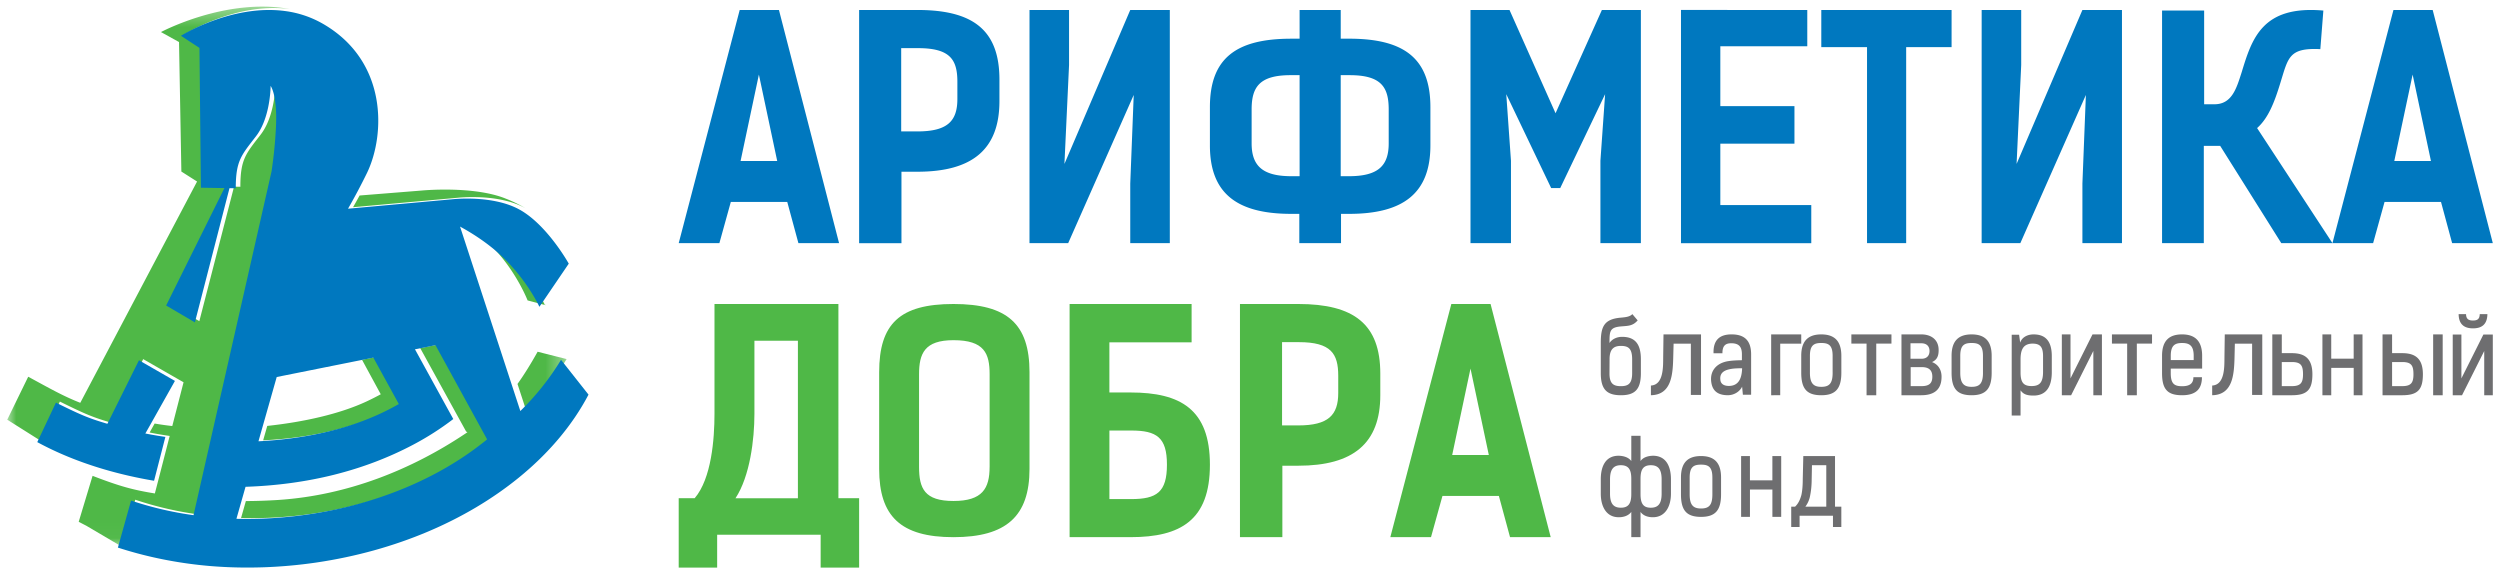 <?xml version="1.0" encoding="UTF-8"?> <svg xmlns="http://www.w3.org/2000/svg" xmlns:xlink="http://www.w3.org/1999/xlink" width="180" height="41" viewBox="0 0 137 31"> <title>09850C56-F958-4E3B-86CC-EF18200FB4C4</title> <defs> <path id="a" d="M0 .37h30.657v29.603H0z"></path> </defs> <g fill="none" fill-rule="evenodd"> <g transform="translate(.394 -.111)"> <mask id="b" fill="#fff"> <use xlink:href="#a"></use> </mask> <path d="M29.519 16.695l-.023.034.02.004.003-.038zm-2.1-2.715c-.8-.752-1.686-1.3-2.304-1.635l.012.037c.244.143.565.354.909.642 1.697 1.413 2.482 3.447 2.482 3.447l.948.25c-.104-.216-.765-1.53-2.047-2.74zm.997-2.552a7.042 7.042 0 0 0-1.092-.534c-1.76-.716-4.588-.446-4.588-.446l-3.424.274c-.121.223-.242.438-.359.642l5.74-.519s2.237-.257 3.723.583zm-14.164 11.92l-.226.79c2.762-.138 5.275-.743 7.299-1.812.144-.077.285-.154.423-.232l-1.401-2.549-.902.18 1.026 1.889c-.245.134-.501.264-.77.39-1.496.7-3.489 1.134-5.45 1.344zm.736-16.456c.089-1.782-.293-2.271-.293-2.271s.002.565-.15 1.245c-.112.505-.309 1.072-.653 1.517-.803 1.043-1.114 1.335-1.114 2.86l-.346-.006-1.903 7.371-1.581-.926 3.206-6.45-1.293-.02-.08-7.68-1.02-.664S12.556.11 15.488.506c-3.49-.65-7.061 1.259-7.061 1.259l.99.548.128 7.096.86.547-6.4 12.127c-.957-.377-1.69-.8-2.853-1.43L0 23.013l.033.013 1.827 1.153 1.026-2.165c1.38.681 1.774.852 2.83 1.163l.023-.046h.001l1.712-3.444 1.979 1.136.234.133-.618 2.399a15.82 15.82 0 0 1-.966-.137l-.276.492c.36.072.728.135 1.1.188l-.62 2.408-.193.744c-1.185-.192-1.917-.389-3.413-.966l-.76 2.518c.145.077.283.149.415.216l1.96 1.155.724-2.58c1.069.361 2.22.635 3.436.804l4.292-18.884c.107-.714.198-1.536.242-2.422zm14.08 12.391c-.366.651-.719 1.23-1.103 1.766l.467 1.428c.796-.78 1.546-1.68 2.225-2.791l-1.589-.403zm-6.433-.196l2.108 3.83.406.737.072.039c-.043.03-.083.059-.128.088-2.953 1.97-6.44 3.368-10.21 3.623a29.76 29.76 0 0 1-1.804.063l-.264.93a23.246 23.246 0 0 0 3.937-.24c3.807-.552 7.127-1.99 9.549-3.883.077-.06.155-.12.23-.18.029-.021.047-.04.072-.062l-2.838-5.171-1.13.226z" fill="#4FB847" mask="url(#b)"></path> </g> <path d="M9.063 23.84a21.288 21.288 0 0 1-1.098-.187l.277-.49 1.344-2.392-1.971-1.132-1.707 3.436-.023.046c-1.052-.31-1.445-.481-2.82-1.16l-1.021 2.16-.002.004c2.193 1.193 4.54 1.804 6.401 2.118l.62-2.403zm21.681-4.224l-.012.02a14.31 14.31 0 0 1-2.217 2.786l-.466-1.425-2.827-8.646-.012-.037c.616.335 1.499.88 2.296 1.63 1.277 1.208 1.935 2.52 2.038 2.735l.015.03.016-.023.023-.033 1.57-2.308s-1.144-2.06-2.63-2.924l-.04-.022c-1.48-.839-3.709-.582-3.709-.582l-5.717.517a33.182 33.182 0 0 0 1.047-1.975c.997-2.086 1.135-6.113-2.431-8.163a5.604 5.604 0 0 0-2.07-.694C12.698.11 9.915 1.858 9.915 1.858l1.015.664.08 7.662 1.288.021-3.194 6.434 1.576.925 1.896-7.355.344.006c0-1.522.31-1.813 1.11-2.853.343-.445.538-1.01.65-1.514.151-.678.15-1.243.15-1.243s.38.488.292 2.266a24.507 24.507 0 0 1-.241 2.418l-4.276 18.84a18.756 18.756 0 0 1-3.423-.801l-.72 2.574-.002.003c1.576.512 3.268.858 5.046 1.01 1.869.155 3.826.1 5.813-.189 4.39-.645 8.241-2.322 11.102-4.647 1.631-1.324 2.946-2.87 3.829-4.557l-1.506-1.906zM14.388 23.29l.776-2.732 4.398-.882.898-.18 1.396 2.543c-.138.078-.277.155-.422.231-2.015 1.067-4.52 1.671-7.27 1.81l.224-.79zm12.234.745c-.075.06-.153.119-.23.179-2.413 1.89-5.72 3.323-9.513 3.874-1.334.196-2.65.271-3.923.24l.264-.928.235-.826c3.386-.112 6.486-.879 9.183-2.305a15.522 15.522 0 0 0 2.202-1.408l-2.1-3.822 1.125-.225 2.828 5.16c-.025.02-.044.04-.071.06zm19.359-10.813h-2.228l-.612-2.26h-3.092l-.627 2.26h-2.229L40.536.444h2.15l3.295 12.778zm-3.39-4.502l-1.004-4.736-1.004 4.736h2.009zM50.274.444c3.062 0 4.495 1.112 4.495 3.817V5.44c0 2.639-1.482 3.868-4.495 3.868H49.4v3.915h-2.32V.444h3.194zm0 6.655c1.646 0 2.19-.564 2.19-1.776v-.945c0-1.212-.395-1.842-2.157-1.842h-.922v4.563h.889zM56.417.444h2.167V3.46l-.253 5.42L61.938.444h2.168v12.778h-2.168V9.957l.19-4.856-3.592 8.121h-2.12zm14.785 12.778v-1.605h-.441c-2.988 0-4.458-1.13-4.458-3.752V5.77c0-2.67 1.421-3.752 4.458-3.752h.457V.444h2.254v1.573h.457c3.02 0 4.457 1.082 4.457 3.752v2.096c0 2.621-1.486 3.752-4.457 3.752h-.441v1.605h-2.286zm.016-9.206h-.49c-1.73 0-2.139.671-2.139 1.883v1.852c0 1.195.555 1.802 2.172 1.802h.457V4.016zm2.71 5.537c1.634 0 2.173-.607 2.173-1.802V5.899c0-1.212-.393-1.883-2.14-1.883h-.49v5.537h.458zm11.075.649l-2.46-5.144.258 3.65v4.514h-2.218V.444h2.138l2.523 5.659 2.54-5.659h2.136v12.778h-2.217V8.708l.257-3.65-2.459 5.144zM99.039.444v1.989h-4.765v3.281h4.062V7.77h-4.062v3.364h4.984v2.09h-7.14V.443zm7.908 2.036h-2.489v10.742h-2.145V2.48h-2.506V.444h7.14zm1.648-2.036h2.167V3.46l-.253 5.42 3.607-8.436h2.168v12.778h-2.168V9.957l.19-4.856-3.592 8.121h-2.12zm16.42 12.778l-3.35-5.333h-.896v5.333h-2.288V.476h2.306v5.135h.563c.962 0 1.21-.875 1.492-1.75.564-1.849 1.128-3.682 4.478-3.385l-.166 2.114c-1.741-.083-1.757.462-2.205 1.898-.315 1.024-.647 1.882-1.26 2.427l4.13 6.307h-2.804z" fill="#0078BF"></path> <path d="M136.606 13.222h-2.229l-.61-2.26h-3.093l-.627 2.26h-2.229L131.161.444h2.15l3.295 12.778zm-3.39-4.502l-1.004-4.736-1.005 4.736h2.01z" fill="#0078BF"></path> <path d="M38.068 27.2c.924-1.08 1.086-3.259 1.086-4.618v-6.026h6.791V27.2h1.135V31h-2.108v-1.801H39.3V31h-2.107v-3.8h.875zm3.274-4.618c0 1.392-.243 3.407-1.037 4.619h3.42v-8.632h-2.383v4.013zm6.836 3.012v-5.3c0-2.65 1.125-3.738 4.072-3.738s4.167 1.089 4.167 3.739v5.299c0 2.585-1.268 3.74-4.167 3.74-2.9 0-4.072-1.155-4.072-3.74m6.053-.113v-5.072c0-1.139-.286-1.87-1.981-1.87-1.585 0-1.886.731-1.886 1.87v5.072c0 1.186.301 1.87 1.886 1.87 1.584 0 1.98-.684 1.98-1.87m11.07-6.823h-4.506v2.747h1.163c2.738 0 4.346.927 4.346 3.956 0 3.046-1.608 3.972-4.346 3.972h-3.343V16.556H65.3v2.102zm-3.31 4.832h-1.195v3.757h1.195c1.4 0 1.958-.38 1.958-1.887 0-1.49-.558-1.87-1.958-1.87zm9.155-6.934c3.062 0 4.495 1.112 4.495 3.816v1.18c0 2.638-1.482 3.866-4.495 3.866h-.872v3.915H67.95V16.556h3.194zm0 6.654c1.646 0 2.19-.564 2.19-1.775v-.946c0-1.212-.395-1.842-2.157-1.842h-.922v4.563h.889zm13.832 6.123H82.75l-.612-2.26h-3.091l-.628 2.26H76.19l3.343-12.777h2.15l3.295 12.777zm-3.39-4.502l-1.004-4.736-1.004 4.736h2.009z" fill="#4FB847"></path> <path d="M89.453 17.111l.291.344c-.266.306-.512.296-.885.328-.653.049-.658.262-.658.911.156-.239.437-.338.689-.338.744 0 1.03.437 1.03 1.228v.76c0 .873-.306 1.212-1.095 1.212-.79 0-1.102-.339-1.102-1.212V18.7c0-.89.161-1.321 1.117-1.397.226-.022.467-.04.613-.192zM88.2 20.344c-.005.573.211.715.624.715.407 0 .618-.142.618-.715v-.748c0-.595-.197-.743-.618-.743-.352 0-.619.142-.619.716l-.005.775zm2.27.681c.713-.04.667-1.067.673-1.587l.017-1.216h2.056v3.316h-.557V18.73h-.946l-.019.714c-.023.97-.086 2.089-1.224 2.112v-.531zm5.492.502h-.452l-.042-.442c-.11.241-.41.47-.783.47-.705 0-.878-.397-.915-.783-.052-.576.316-.99.947-1.085.241-.038.499-.045.74-.05v-.319c0-.368-.12-.61-.583-.61-.289 0-.49.107-.484.55h-.488c-.022-.728.336-1.036.988-1.036.672 0 1.072.302 1.072 1.096v2.21zm-1.204-1.391c-.341.078-.52.25-.483.57.02.256.236.34.463.34.551 0 .714-.43.73-.967-.142 0-.447-.005-.71.057zm2.302 1.42v-3.334h1.648v.51h-1.152v2.824zm1.648-1.235v-.925c0-.858.422-1.174 1.098-1.174.678 0 1.1.316 1.1 1.174v.925c0 .88-.322 1.235-1.1 1.235-.792 0-1.098-.355-1.098-1.235m1.72 0v-.925c0-.586-.225-.703-.622-.703-.396 0-.622.117-.622.703v.925c0 .587.197.775.622.775.442 0 .623-.188.623-.775m3.223-2.099v.505h-.833v2.829h-.531v-2.829h-.833v-.505zm.548 0h1.092c.505 0 .946.264.946.86 0 .315-.08.527-.363.657.336.127.523.42.523.803 0 .75-.458 1.014-1.112 1.014h-1.085v-3.334zm.495.487v.848h.606c.267 0 .437-.15.437-.424 0-.286-.186-.424-.446-.424h-.597zm.606 2.348c.453 0 .591-.189.591-.52 0-.402-.245-.522-.585-.522h-.601v1.042h.595zm1.646-.736v-.925c0-.858.421-1.174 1.098-1.174.678 0 1.099.316 1.099 1.174v.925c0 .88-.321 1.235-1.099 1.235-.792 0-1.098-.355-1.098-1.235m1.72 0v-.925c0-.586-.225-.703-.622-.703-.396 0-.622.117-.622.703v.925c0 .587.197.775.622.775.442 0 .623-.188.623-.775m1.574-2.081h.405l.06.435c.091-.289.39-.453.732-.453.592 0 1 .3 1 1.195v.872c0 .894-.378 1.285-1 1.285-.318 0-.55-.05-.712-.289v1.382h-.485v-4.428zm1.092 2.813c.43 0 .626-.192.626-.775v-.867c0-.544-.196-.685-.591-.685-.409.017-.642.215-.642.867v.713c0 .566.177.747.607.747zm3.336-2.831h.516v3.334h-.47v-2.428l-1.217 2.428h-.51v-3.334h.475v2.41zm3.262 0v.505h-.833v2.829h-.53v-2.829h-.834v-.505zm2.735 2.346c0 .634-.315.988-1.088.988-.793 0-1.098-.32-1.098-1.202v-.96c0-.858.422-1.172 1.098-1.172.666 0 1.099.32 1.099 1.173v.701h-1.72v.247c0 .584.194.719.621.719s.62-.157.62-.494h.468zm-1.708-.938h1.256v-.235c0-.578-.254-.701-.636-.701-.38 0-.62.117-.62.7v.236zm2.268 1.395c.713-.04.668-1.067.674-1.587l.017-1.216h2.055v3.316h-.557V18.73h-.946l-.017.714c-.024.97-.088 2.089-1.226 2.112v-.531zm3.815-1.775h.552c.715 0 1.126.303 1.126 1.158 0 .844-.287 1.148-1.126 1.148h-1.071v-3.334h.52v1.027zm.552 1.807c.488 0 .612-.19.612-.65 0-.48-.114-.67-.612-.67h-.552v1.32h.552zm2.158-1.504h1.23v-1.33h.484v3.333h-.483v-1.498h-1.23v1.498h-.484v-3.334h.483zm3.335-.303h.556c.72 0 1.132.303 1.132 1.158 0 .844-.288 1.148-1.132 1.148h-1.079v-3.334h.523v1.027zm.556 1.807c.49 0 .615-.19.615-.65 0-.48-.115-.67-.615-.67h-.556v1.32h.556zm1.694.499h.523v-3.334h-.523v3.334zm2.753-3.328h.516v3.328h-.47v-2.423l-1.216 2.423h-.51v-3.328h.475v2.405l1.206-2.405zm-1.356-1.117h.406c.005.287.16.35.38.35s.365-.063.37-.35h.42c-.01.585-.33.78-.79.78-.45 0-.78-.195-.786-.78zM89.395 29.333V27.95c-.161.217-.435.292-.682.292-.71.005-.99-.624-.99-1.288v-.79c0-.698.253-1.298.99-1.292.247.01.52.074.682.29v-1.383h.506v1.384c.151-.217.425-.28.667-.291.742-.006 1 .594 1 1.293v.79c0 .663-.29 1.292-1 1.287-.242 0-.516-.075-.667-.292v1.384h-.506zm0-2.357v-.835c0-.459-.112-.75-.574-.75-.404 0-.592.23-.592.778v.778c0 .543.182.773.592.773.403 0 .574-.212.574-.744zm1.662-.03v-.777c0-.549-.183-.778-.592-.778-.456 0-.564.291-.564.75v.835c0 .532.161.744.564.744.41 0 .592-.23.592-.773zm1.06.042v-.925c0-.86.422-1.174 1.099-1.174s1.098.315 1.098 1.174v.925c0 .88-.32 1.234-1.098 1.234-.792 0-1.099-.354-1.099-1.234m1.721 0v-.925c0-.587-.226-.704-.622-.704s-.622.117-.622.704v.925c0 .587.196.775.622.775.442 0 .622-.188.622-.775m2.058-.768h1.23v-1.331h.484v3.333h-.483v-1.497h-1.23v1.497h-.484V24.89h.483zm2.472 1.444c.183-.17.28-.394.347-.637.06-.27.076-.585.076-.872l.03-1.266h1.738v2.775h.346v1.114h-.458v-.619h-1.829v.619h-.459v-1.114h.209zm1.712 0v-2.275h-.785l-.015.766c0 .332-.031.67-.107 1.007a1.438 1.438 0 0 1-.24.502h1.147z" fill="#6E6E70"></path> </g> </svg> 